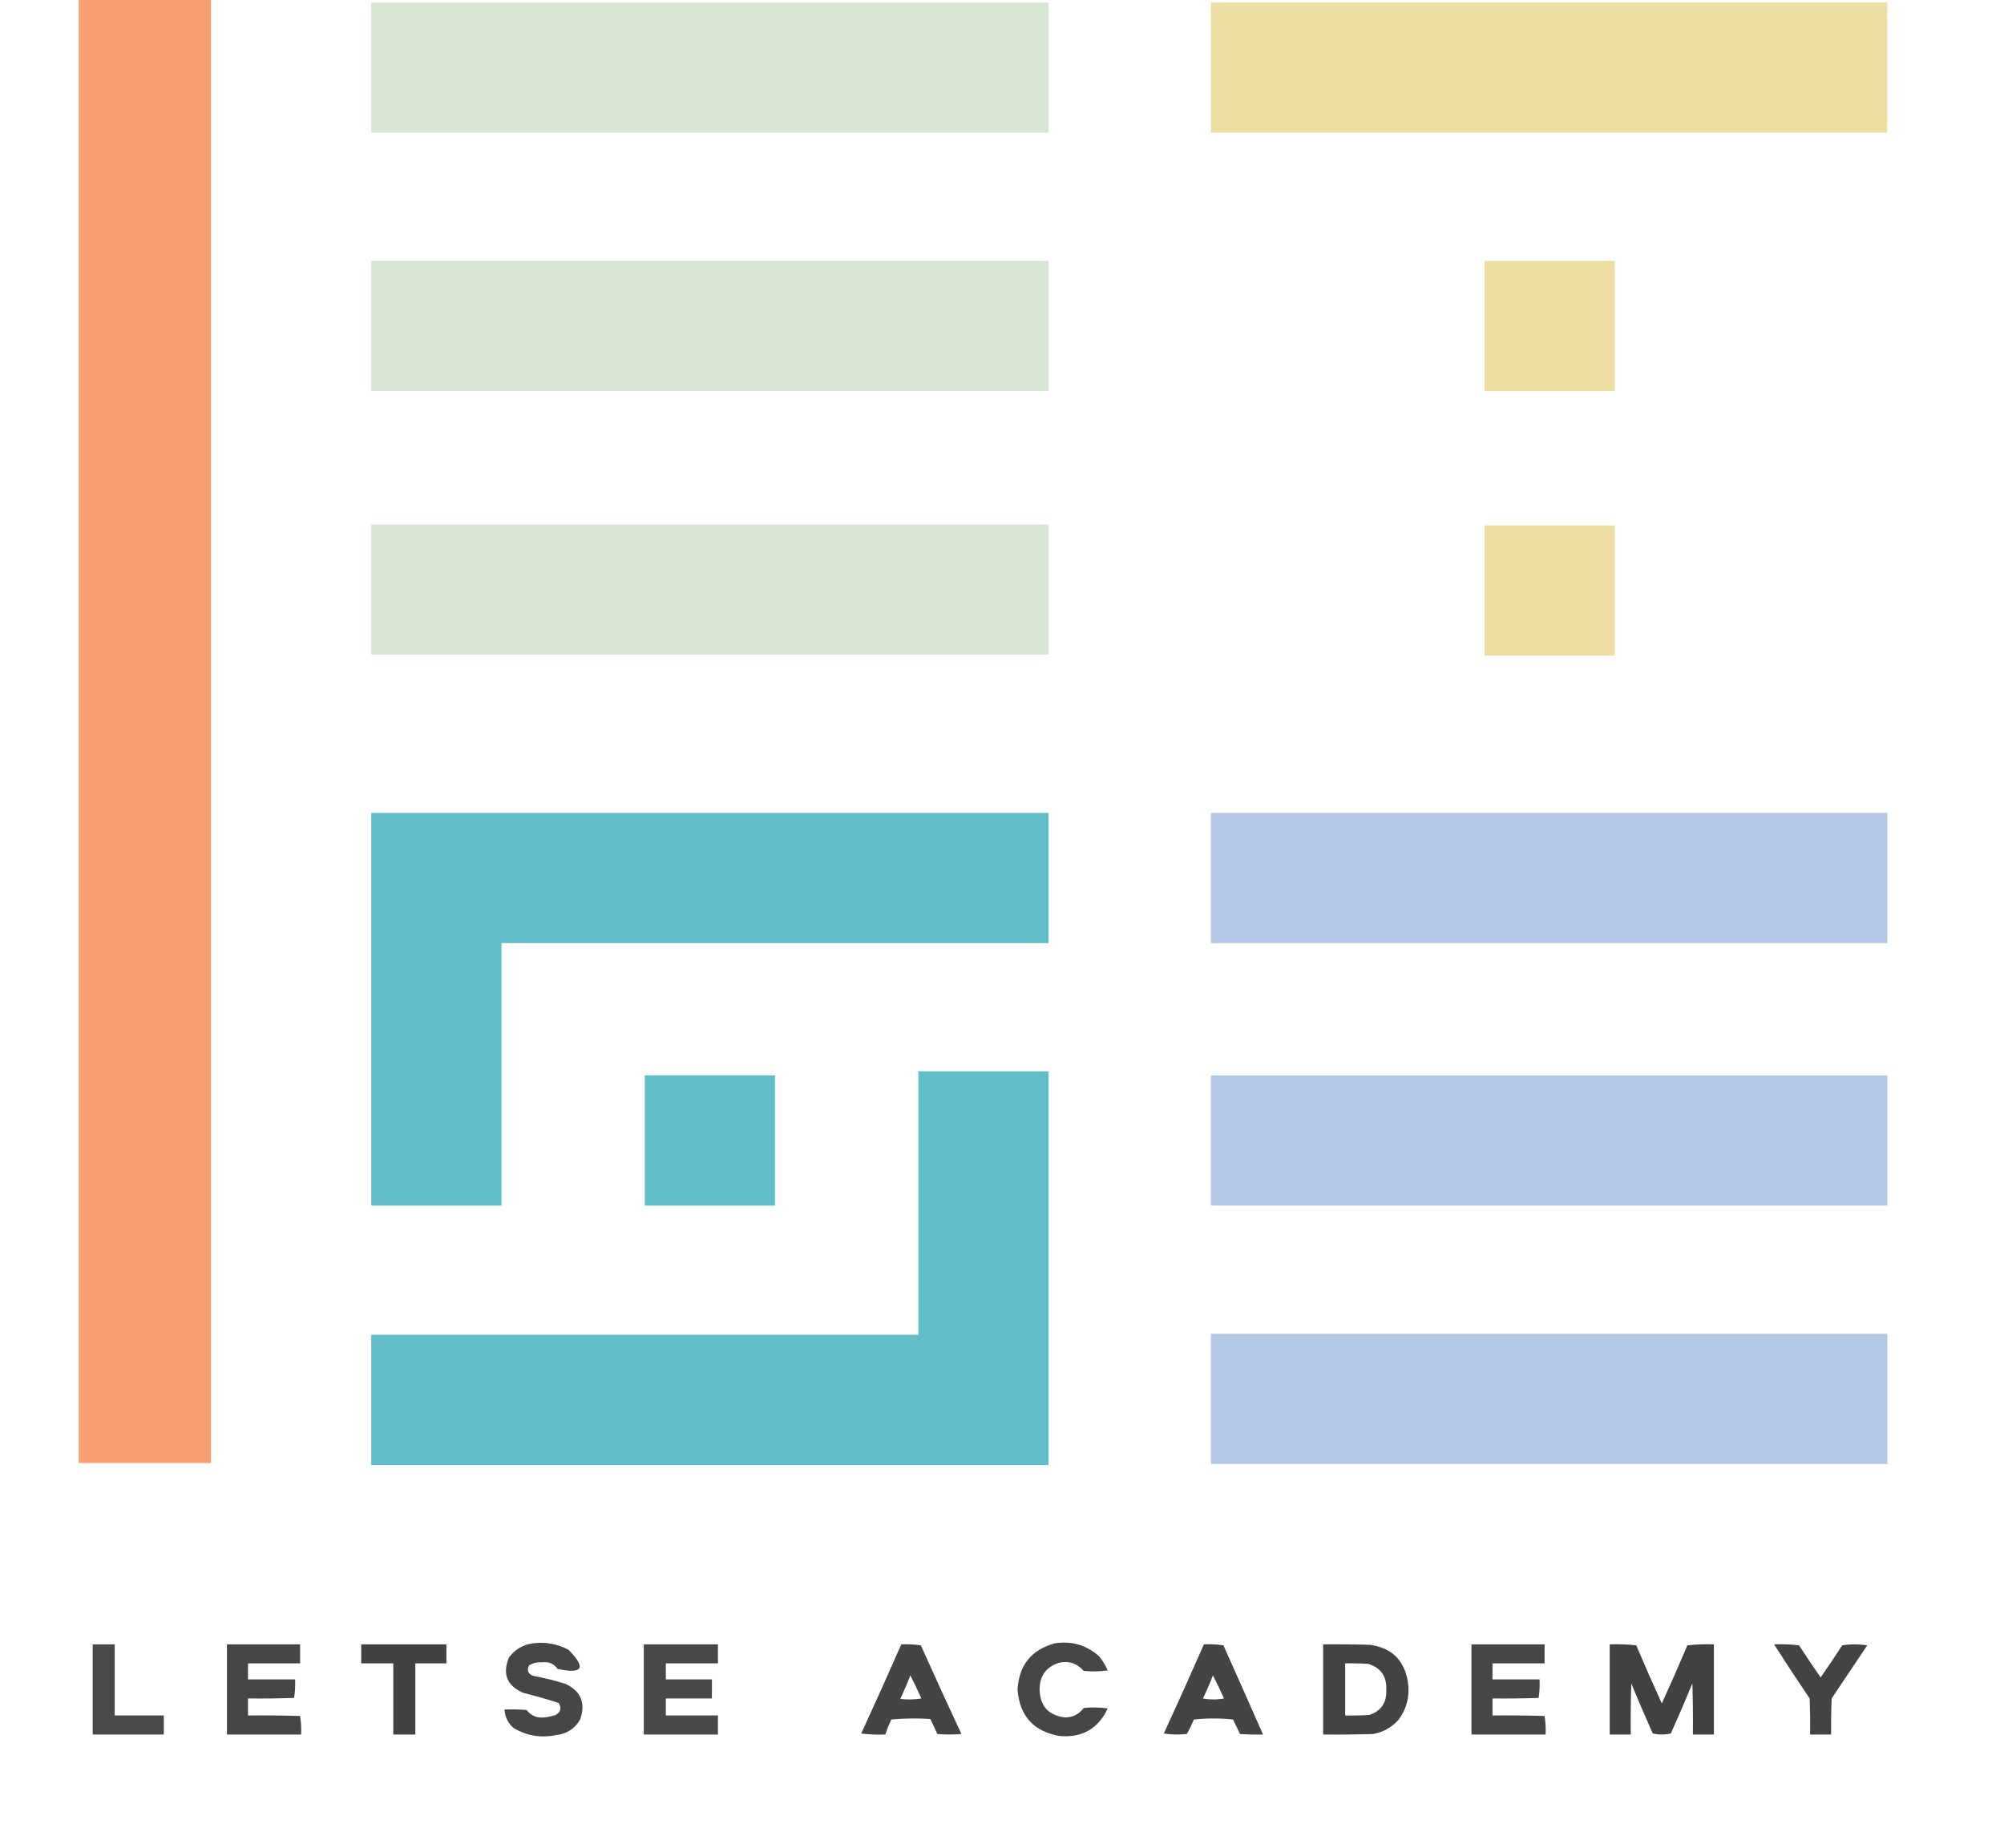 <?xml version="1.0" encoding="UTF-8"?>
<!DOCTYPE svg PUBLIC "-//W3C//DTD SVG 1.1//EN" "http://www.w3.org/Graphics/SVG/1.1/DTD/svg11.dtd">
<svg xmlns="http://www.w3.org/2000/svg" version="1.1" width="2000px" height="1845px" style="shape-rendering:geometricPrecision; text-rendering:geometricPrecision; image-rendering:optimizeQuality; fill-rule:evenodd; clip-rule:evenodd" xmlns:xlink="http://www.w3.org/1999/xlink">
<g><path style="opacity:1" fill="#f69f71" d="M 78.5,-0.5 C 122.5,-0.5 166.5,-0.5 210.5,-0.5C 210.5,486.5 210.5,973.5 210.5,1460.5C 166.5,1460.5 122.5,1460.5 78.5,1460.5C 78.5,973.5 78.5,486.5 78.5,-0.5 Z"/></g>
<g><path style="opacity:1" fill="#d8e5d5" d="M 370.5,2.5 C 595.833,2.5 821.167,2.5 1046.5,2.5C 1046.5,45.833 1046.5,89.167 1046.5,132.5C 821.167,132.5 595.833,132.5 370.5,132.5C 370.5,89.167 370.5,45.833 370.5,2.5 Z"/></g>
<g><path style="opacity:1" fill="#ecdea3" d="M 1208.5,2.5 C 1433.5,2.5 1658.5,2.5 1883.5,2.5C 1883.5,45.833 1883.5,89.167 1883.5,132.5C 1658.5,132.5 1433.5,132.5 1208.5,132.5C 1208.5,89.167 1208.5,45.833 1208.5,2.5 Z"/></g>
<g><path style="opacity:1" fill="#d8e5d5" d="M 370.5,260.5 C 595.833,260.5 821.167,260.5 1046.5,260.5C 1046.5,303.833 1046.5,347.167 1046.5,390.5C 821.167,390.5 595.833,390.5 370.5,390.5C 370.5,347.167 370.5,303.833 370.5,260.5 Z"/></g>
<g><path style="opacity:1" fill="#ecdea3" d="M 1481.5,260.5 C 1524.83,260.5 1568.17,260.5 1611.5,260.5C 1611.5,303.833 1611.5,347.167 1611.5,390.5C 1568.17,390.5 1524.83,390.5 1481.5,390.5C 1481.5,347.167 1481.5,303.833 1481.5,260.5 Z"/></g>
<g><path style="opacity:1" fill="#d8e5d5" d="M 370.5,523.5 C 595.833,523.5 821.167,523.5 1046.5,523.5C 1046.5,566.833 1046.5,610.167 1046.5,653.5C 821.167,653.5 595.833,653.5 370.5,653.5C 370.5,610.167 370.5,566.833 370.5,523.5 Z"/></g>
<g><path style="opacity:1" fill="#ecdea3" d="M 1481.5,524.5 C 1524.83,524.5 1568.17,524.5 1611.5,524.5C 1611.5,567.833 1611.5,611.167 1611.5,654.5C 1568.17,654.5 1524.83,654.5 1481.5,654.5C 1481.5,611.167 1481.5,567.833 1481.5,524.5 Z"/></g>
<g><path style="opacity:1" fill="#61bec9" d="M 370.5,811.5 C 595.833,811.5 821.167,811.5 1046.5,811.5C 1046.5,854.833 1046.5,898.167 1046.5,941.5C 864.5,941.5 682.5,941.5 500.5,941.5C 500.5,1028.83 500.5,1116.17 500.5,1203.5C 457.167,1203.5 413.833,1203.5 370.5,1203.5C 370.5,1072.83 370.5,942.167 370.5,811.5 Z"/></g>
<g><path style="opacity:1" fill="#b3c7e6" d="M 1208.5,811.5 C 1433.5,811.5 1658.5,811.5 1883.5,811.5C 1883.5,854.833 1883.5,898.167 1883.5,941.5C 1658.5,941.5 1433.5,941.5 1208.5,941.5C 1208.5,898.167 1208.5,854.833 1208.5,811.5 Z"/></g>
<g><path style="opacity:1" fill="#61bec9" d="M 916.5,1069.5 C 959.833,1069.5 1003.17,1069.5 1046.5,1069.5C 1046.5,1200.5 1046.5,1331.5 1046.5,1462.5C 821.167,1462.5 595.833,1462.5 370.5,1462.5C 370.5,1419.17 370.5,1375.83 370.5,1332.5C 552.5,1332.5 734.5,1332.5 916.5,1332.5C 916.5,1244.83 916.5,1157.17 916.5,1069.5 Z"/></g>
<g><path style="opacity:1" fill="#61bec9" d="M 643.5,1073.5 C 686.833,1073.5 730.167,1073.5 773.5,1073.5C 773.5,1116.83 773.5,1160.17 773.5,1203.5C 730.167,1203.5 686.833,1203.5 643.5,1203.5C 643.5,1160.17 643.5,1116.83 643.5,1073.5 Z"/></g>
<g><path style="opacity:1" fill="#b3c7e6" d="M 1208.5,1073.5 C 1433.5,1073.5 1658.5,1073.5 1883.5,1073.5C 1883.5,1116.83 1883.5,1160.17 1883.5,1203.5C 1658.5,1203.5 1433.5,1203.5 1208.5,1203.5C 1208.5,1160.17 1208.5,1116.83 1208.5,1073.5 Z"/></g>
<g><path style="opacity:1" fill="#b3c7e6" d="M 1208.5,1331.5 C 1433.5,1331.5 1658.5,1331.5 1883.5,1331.5C 1883.5,1374.83 1883.5,1418.17 1883.5,1461.5C 1658.5,1461.5 1433.5,1461.5 1208.5,1461.5C 1208.5,1418.17 1208.5,1374.83 1208.5,1331.5 Z"/></g>
<g><path style="opacity:0.958" fill="#3f3f3f" d="M 531.5,1640.5 C 544.256,1638.84 556.256,1641 567.5,1647C 585.273,1665.11 581.606,1671.44 556.5,1666C 552.765,1660.75 547.598,1658.58 541,1659.5C 536.306,1659.1 531.972,1660.1 528,1662.5C 525.494,1667.66 526.994,1671.16 532.5,1673C 543.334,1675.03 554.001,1677.69 564.5,1681C 579.863,1688.41 584.697,1700.24 579,1716.5C 573.83,1725.51 565.997,1730.68 555.5,1732C 540.187,1735.24 525.853,1732.91 512.5,1725C 506.951,1720.07 503.951,1713.9 503.5,1706.5C 510.841,1706.33 518.174,1706.5 525.5,1707C 529.823,1712.65 535.656,1715.15 543,1714.5C 546.92,1714.05 550.753,1713.22 554.5,1712C 559.69,1709.05 560.69,1705.05 557.5,1700C 545.963,1696.29 534.297,1692.96 522.5,1690C 505.925,1682.94 501.092,1671.11 508,1654.5C 513.948,1646.61 521.782,1641.94 531.5,1640.5 Z"/></g>
<g><path style="opacity:0.96" fill="#3f3f3f" d="M 1052.5,1640.5 C 1069.52,1637.86 1084.36,1642.19 1097,1653.5C 1100.43,1657.77 1103.26,1662.44 1105.5,1667.5C 1097.52,1668.66 1089.52,1668.83 1081.5,1668C 1074.83,1660.33 1066.5,1657.67 1056.5,1660C 1043.95,1664.23 1037.62,1673.06 1037.5,1686.5C 1038,1703.18 1046.5,1712.52 1063,1714.5C 1070.79,1714.35 1076.96,1711.19 1081.5,1705C 1089.52,1704.17 1097.52,1704.34 1105.5,1705.5C 1096,1725.76 1080,1734.92 1057.5,1733C 1031.68,1728.51 1017.68,1713.18 1015.5,1687C 1016.79,1662.53 1029.12,1647.03 1052.5,1640.5 Z"/></g>
<g><path style="opacity:0.951" fill="#404040" d="M 92.5,1641.5 C 99.833,1641.5 107.167,1641.5 114.5,1641.5C 114.5,1665.17 114.5,1688.83 114.5,1712.5C 130.833,1712.5 147.167,1712.5 163.5,1712.5C 163.5,1718.83 163.5,1725.17 163.5,1731.5C 139.833,1731.5 116.167,1731.5 92.5,1731.5C 92.5,1701.5 92.5,1671.5 92.5,1641.5 Z"/></g>
<g><path style="opacity:0.969" fill="#404040" d="M 226.5,1641.5 C 250.833,1641.5 275.167,1641.5 299.5,1641.5C 299.5,1647.83 299.5,1654.17 299.5,1660.5C 282.167,1660.5 264.833,1660.5 247.5,1660.5C 247.5,1665.83 247.5,1671.17 247.5,1676.5C 263.167,1676.5 278.833,1676.5 294.5,1676.5C 294.81,1682.76 294.476,1688.92 293.5,1695C 278.17,1695.5 262.837,1695.67 247.5,1695.5C 247.5,1701.17 247.5,1706.83 247.5,1712.5C 264.837,1712.33 282.17,1712.5 299.5,1713C 300.476,1719.08 300.81,1725.24 300.5,1731.5C 275.833,1731.5 251.167,1731.5 226.5,1731.5C 226.5,1701.5 226.5,1671.5 226.5,1641.5 Z"/></g>
<g><path style="opacity:0.979" fill="#3f3f3f" d="M 360.5,1641.5 C 388.833,1641.5 417.167,1641.5 445.5,1641.5C 445.5,1647.83 445.5,1654.17 445.5,1660.5C 435.167,1660.5 424.833,1660.5 414.5,1660.5C 414.5,1684.17 414.5,1707.83 414.5,1731.5C 407.167,1731.5 399.833,1731.5 392.5,1731.5C 392.5,1707.83 392.5,1684.17 392.5,1660.5C 381.833,1660.5 371.167,1660.5 360.5,1660.5C 360.5,1654.17 360.5,1647.83 360.5,1641.5 Z"/></g>
<g><path style="opacity:0.957" fill="#404040" d="M 642.5,1641.5 C 667.167,1641.5 691.833,1641.5 716.5,1641.5C 716.5,1647.83 716.5,1654.17 716.5,1660.5C 699.167,1660.5 681.833,1660.5 664.5,1660.5C 664.5,1665.83 664.5,1671.17 664.5,1676.5C 679.833,1676.5 695.167,1676.5 710.5,1676.5C 710.5,1682.83 710.5,1689.17 710.5,1695.5C 695.167,1695.5 679.833,1695.5 664.5,1695.5C 664.5,1701.17 664.5,1706.83 664.5,1712.5C 681.833,1712.5 699.167,1712.5 716.5,1712.5C 716.5,1718.83 716.5,1725.17 716.5,1731.5C 691.833,1731.5 667.167,1731.5 642.5,1731.5C 642.5,1701.5 642.5,1671.5 642.5,1641.5 Z"/></g>
<g><path style="opacity:0.972" fill="#3f3f3f" d="M 899.5,1641.5 C 906.09,1641.19 912.59,1641.52 919,1642.5C 932.31,1672.1 945.81,1701.6 959.5,1731C 951.5,1731.67 943.5,1731.67 935.5,1731C 933.167,1726 930.833,1721 928.5,1716C 915.487,1715.17 902.487,1715.33 889.5,1716.5C 887.204,1721.42 885.204,1726.42 883.5,1731.5C 875.472,1731.83 867.472,1731.5 859.5,1730.5C 873.12,1700.93 886.453,1671.26 899.5,1641.5 Z M 908.5,1672.5 C 912.392,1679.95 916.058,1687.62 919.5,1695.5C 912.524,1696.66 905.524,1696.83 898.5,1696C 902.127,1688.28 905.461,1680.45 908.5,1672.5 Z"/></g>
<g><path style="opacity:0.971" fill="#3f3f3f" d="M 1201.5,1641.5 C 1208.09,1641.19 1214.59,1641.52 1221,1642.5C 1234.27,1672.16 1247.44,1701.83 1260.5,1731.5C 1252.83,1731.67 1245.16,1731.5 1237.5,1731C 1235.27,1726.14 1232.93,1721.31 1230.5,1716.5C 1217.5,1715.17 1204.5,1715.17 1191.5,1716.5C 1189.45,1721.48 1187.12,1726.31 1184.5,1731C 1176.81,1731.83 1169.15,1731.66 1161.5,1730.5C 1175.12,1700.93 1188.45,1671.26 1201.5,1641.5 Z M 1210.5,1672.5 C 1214.39,1679.95 1218.06,1687.62 1221.5,1695.5C 1214.5,1696.83 1207.5,1696.83 1200.5,1695.5C 1204.23,1687.97 1207.56,1680.31 1210.5,1672.5 Z"/></g>
<g><path style="opacity:0.974" fill="#3f3f3f" d="M 1320.5,1641.5 C 1336.17,1641.33 1351.84,1641.5 1367.5,1642C 1388.87,1645.04 1401.37,1657.21 1405,1678.5C 1407.21,1692.47 1404.21,1705.14 1396,1716.5C 1389.21,1724.27 1380.71,1729.11 1370.5,1731C 1353.84,1731.5 1337.17,1731.67 1320.5,1731.5C 1320.5,1701.5 1320.5,1671.5 1320.5,1641.5 Z M 1342.5,1660.5 C 1350.17,1660.33 1357.84,1660.5 1365.5,1661C 1378.15,1664.93 1384.15,1673.6 1383.5,1687C 1384.06,1699.75 1378.39,1708.08 1366.5,1712C 1358.51,1712.5 1350.51,1712.67 1342.5,1712.5C 1342.5,1695.17 1342.5,1677.83 1342.5,1660.5 Z"/></g>
<g><path style="opacity:0.967" fill="#404040" d="M 1468.5,1641.5 C 1492.83,1641.5 1517.17,1641.5 1541.5,1641.5C 1541.5,1647.83 1541.5,1654.17 1541.5,1660.5C 1524.17,1660.5 1506.83,1660.5 1489.5,1660.5C 1489.5,1665.83 1489.5,1671.17 1489.5,1676.5C 1505.17,1676.5 1520.83,1676.5 1536.5,1676.5C 1536.81,1682.76 1536.48,1688.92 1535.5,1695C 1520.17,1695.5 1504.84,1695.67 1489.5,1695.5C 1489.5,1701.17 1489.5,1706.83 1489.5,1712.5C 1506.84,1712.33 1524.17,1712.5 1541.5,1713C 1542.48,1719.08 1542.81,1725.24 1542.5,1731.5C 1517.83,1731.5 1493.17,1731.5 1468.5,1731.5C 1468.5,1701.5 1468.5,1671.5 1468.5,1641.5 Z"/></g>
<g><path style="opacity:0.987" fill="#3f3f3f" d="M 1606.5,1641.5 C 1615.42,1641.18 1624.25,1641.52 1633,1642.5C 1641.24,1661.98 1649.74,1681.31 1658.5,1700.5C 1667.26,1681.31 1675.76,1661.98 1684,1642.5C 1692.75,1641.52 1701.58,1641.18 1710.5,1641.5C 1710.5,1671.5 1710.5,1701.5 1710.5,1731.5C 1703.5,1731.5 1696.5,1731.5 1689.5,1731.5C 1689.67,1714.5 1689.5,1697.5 1689,1680.5C 1682.11,1697.28 1674.94,1713.95 1667.5,1730.5C 1661.5,1731.83 1655.5,1731.83 1649.5,1730.5C 1642.06,1713.95 1634.89,1697.28 1628,1680.5C 1627.5,1697.5 1627.33,1714.5 1627.5,1731.5C 1620.5,1731.5 1613.5,1731.5 1606.5,1731.5C 1606.5,1701.5 1606.5,1671.5 1606.5,1641.5 Z"/></g>
<g><path style="opacity:0.973" fill="#3f3f3f" d="M 1770.5,1641.5 C 1778.86,1641.17 1787.19,1641.5 1795.5,1642.5C 1802.47,1653.3 1809.64,1663.97 1817,1674.5C 1824.36,1663.97 1831.53,1653.3 1838.5,1642.5C 1846.83,1641.17 1855.17,1641.17 1863.5,1642.5C 1851.67,1660.17 1839.83,1677.83 1828,1695.5C 1827.5,1707.5 1827.33,1719.5 1827.5,1731.5C 1820.5,1731.5 1813.5,1731.5 1806.5,1731.5C 1806.67,1719.5 1806.5,1707.5 1806,1695.5C 1793.9,1677.61 1782.06,1659.61 1770.5,1641.5 Z"/></g>
</svg>
